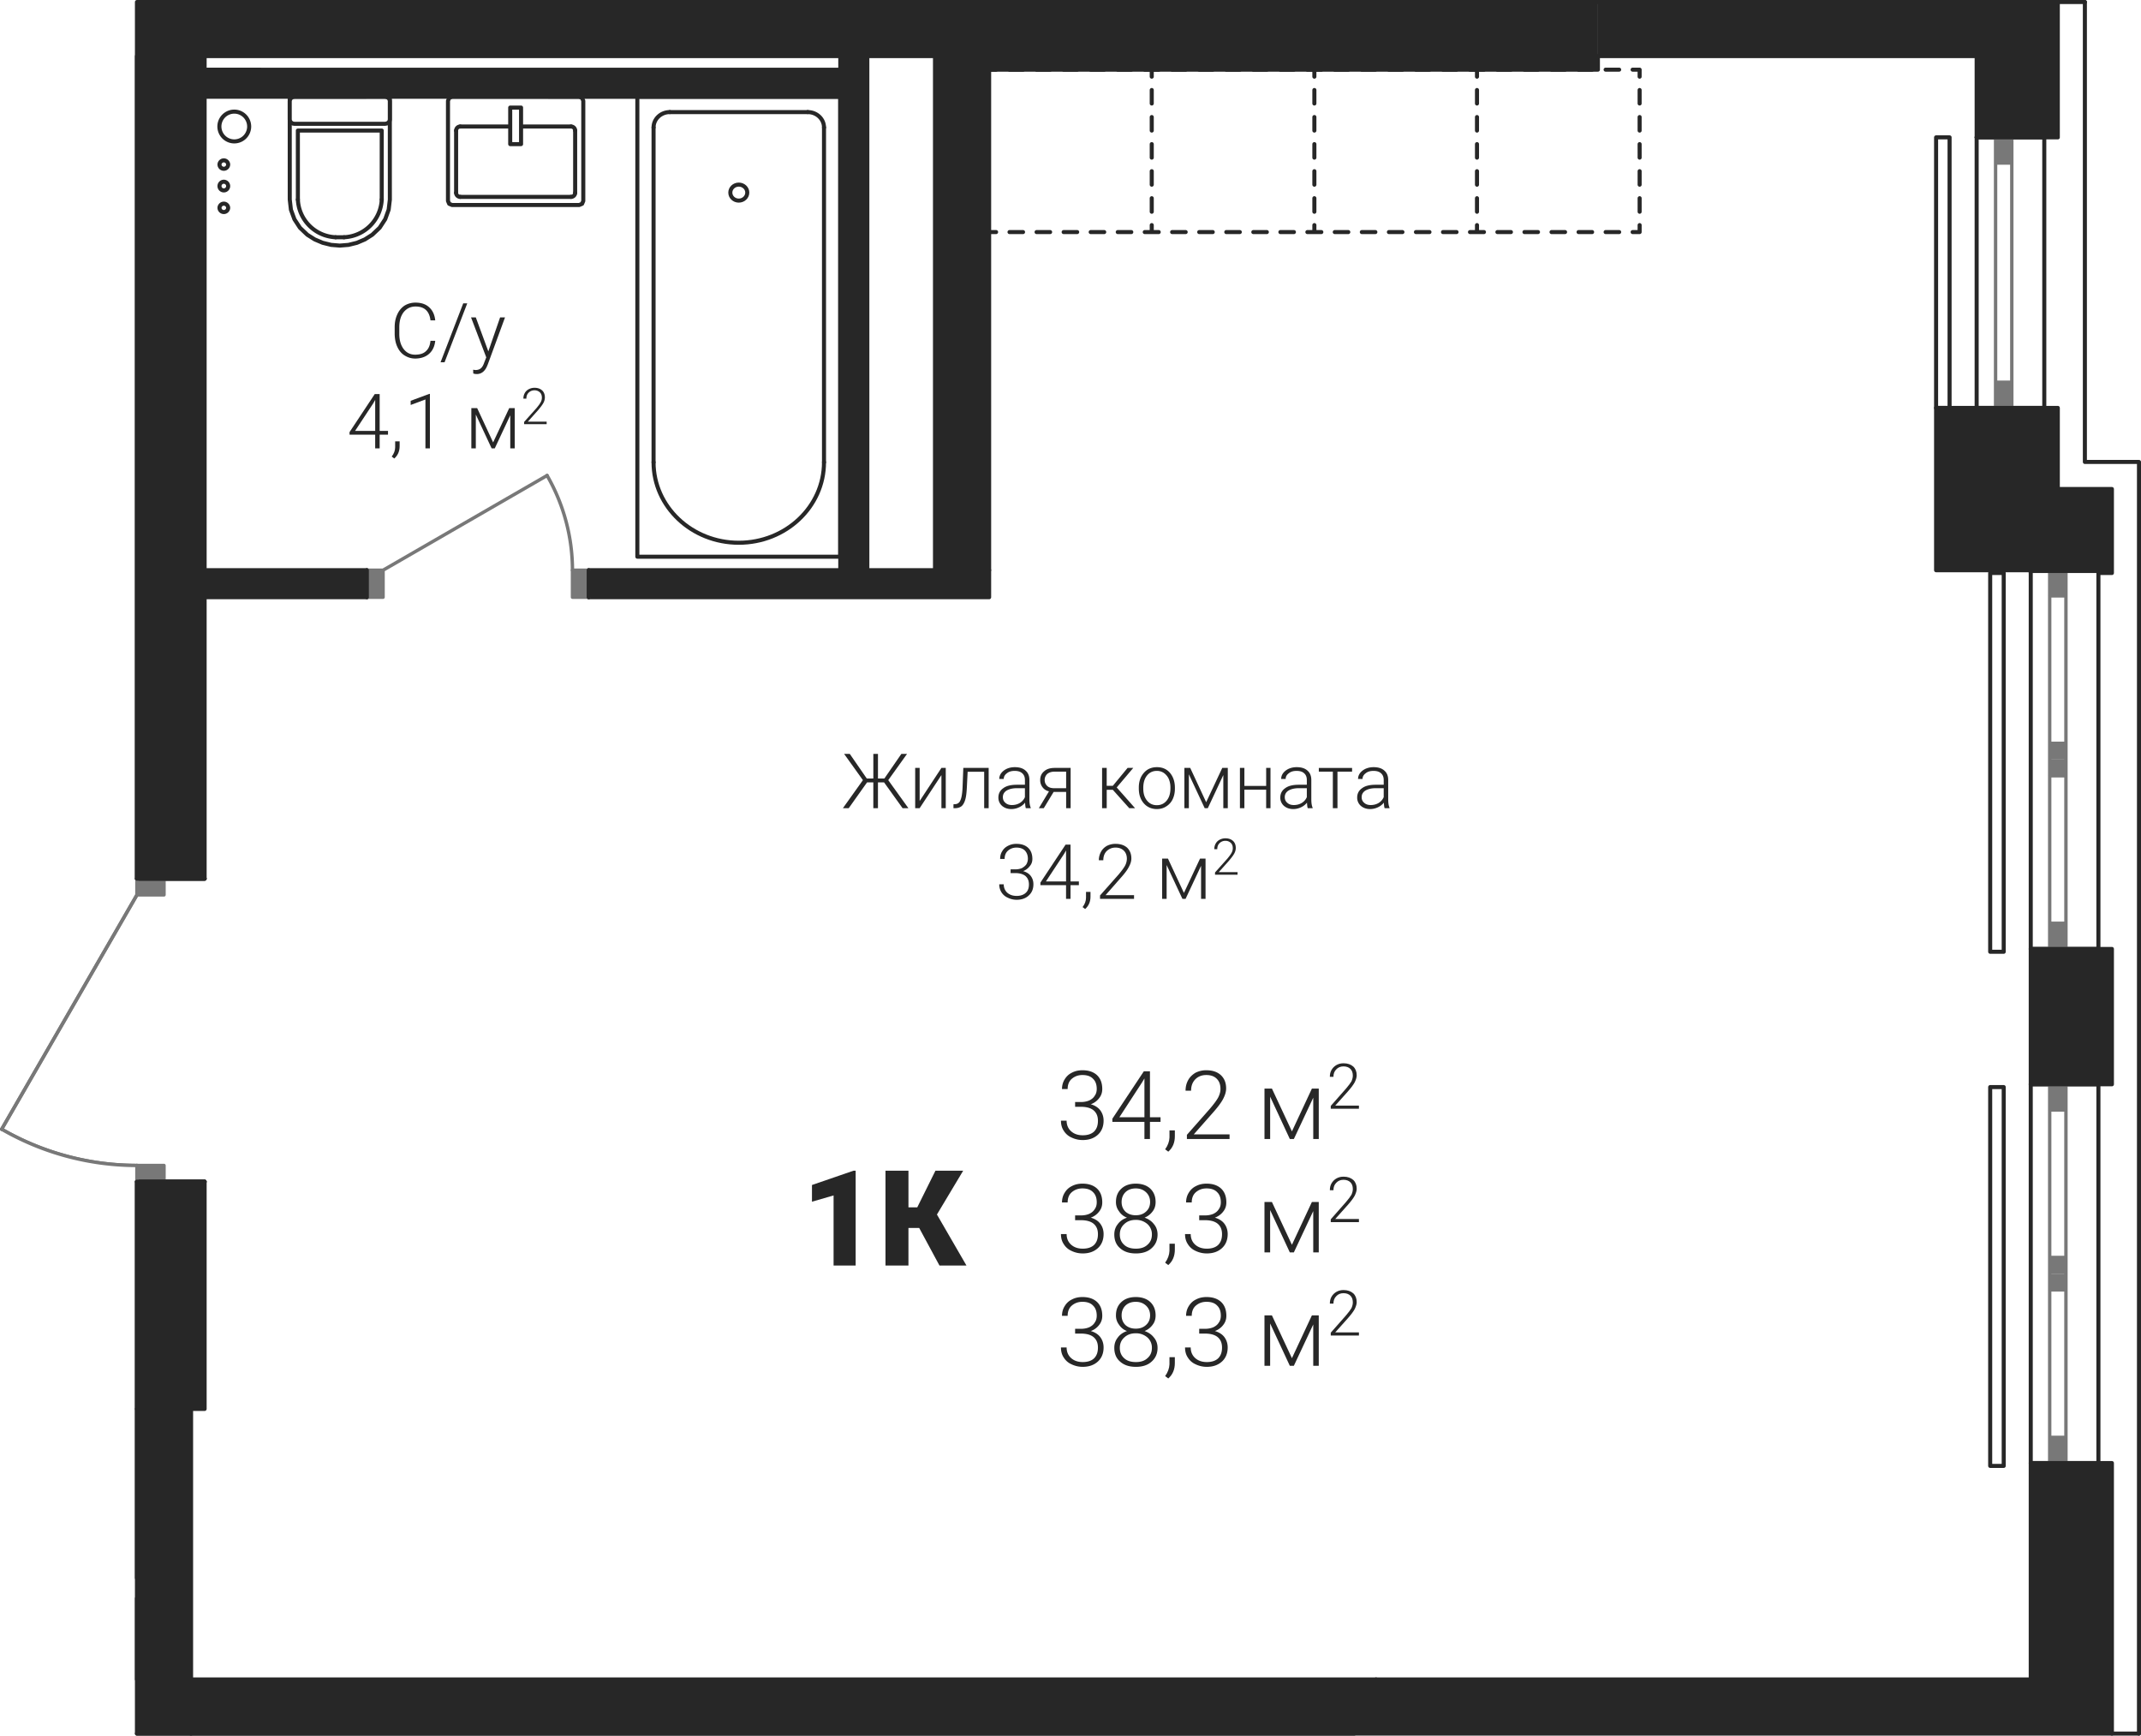 <?xml version='1.0' encoding='utf-8'?>
<ns0:svg xmlns:ns0="http://www.w3.org/2000/svg" xmlns:ns1="http://www.w3.org/1999/xlink" viewBox="0 0 224.327 181.843"><ns0:defs><ns0:clipPath id="a"><ns0:path d="M1843 728h19v10h-19zm0 0" /></ns0:clipPath><ns0:clipPath id="b"><ns0:path d="m1775.55 798.965 14.173-24.55v-93.548h212.738v181.418h-212.738v-59.523l-4.922-.43-4.77-1.281z" clip-rule="evenodd" /></ns0:clipPath><ns0:clipPath id="c"><ns0:path d="M1843 692h3v3h-3zm0 0" /></ns0:clipPath><ns0:clipPath id="d"><ns0:path d="m1775.55 798.965 14.173-24.55v-93.548h212.738v181.418h-212.738v-59.523l-4.922-.43-4.77-1.281z" clip-rule="evenodd" /></ns0:clipPath><ns0:clipPath id="e"><ns0:path d="M1859 692h3v3h-3zm0 0" /></ns0:clipPath><ns0:clipPath id="f"><ns0:path d="m1775.55 798.965 14.173-24.55v-93.548h212.738v181.418h-212.738v-59.523l-4.922-.43-4.77-1.281z" clip-rule="evenodd" /></ns0:clipPath><ns0:clipPath id="g"><ns0:path d="M1851 699h3v3h-3zm0 0" /></ns0:clipPath><ns0:clipPath id="h"><ns0:path d="m1775.55 798.965 14.173-24.55v-93.548h212.738v181.418h-212.738v-59.523l-4.922-.43-4.77-1.281z" clip-rule="evenodd" /></ns0:clipPath><ns0:clipPath id="i"><ns0:path d="M1835 693h1v2h-1zm0 0" /></ns0:clipPath><ns0:clipPath id="j"><ns0:path d="m1775.55 798.965 14.173-24.55v-93.548h212.738v181.418h-212.738v-59.523l-4.922-.43-4.77-1.281z" clip-rule="evenodd" /></ns0:clipPath><ns0:clipPath id="k"><ns0:path d="M1835 700h1v2h-1zm0 0" /></ns0:clipPath><ns0:clipPath id="l"><ns0:path d="m1775.55 798.965 14.173-24.55v-93.548h212.738v181.418h-212.738v-59.523l-4.922-.43-4.77-1.281z" clip-rule="evenodd" /></ns0:clipPath><ns0:clipPath id="m"><ns0:path d="M1822 700h2v2h-2zm0 0" /></ns0:clipPath><ns0:clipPath id="n"><ns0:path d="m1775.55 798.965 14.173-24.55v-93.548h212.738v181.418h-212.738v-59.523l-4.922-.43-4.77-1.281z" clip-rule="evenodd" /></ns0:clipPath><ns0:clipPath id="o"><ns0:path d="M1822 693h2v2h-2zm0 0" /></ns0:clipPath><ns0:clipPath id="p"><ns0:path d="m1775.55 798.965 14.173-24.55v-93.548h212.738v181.418h-212.738v-59.523l-4.922-.43-4.77-1.281z" clip-rule="evenodd" /></ns0:clipPath><ns0:clipPath id="q"><ns0:path d="M1806 701h5v5h-5zm0 0" /></ns0:clipPath><ns0:clipPath id="r"><ns0:path d="m1775.55 798.965 14.173-24.55v-93.548h212.738v181.418h-212.738v-59.523l-4.922-.43-4.77-1.281z" clip-rule="evenodd" /></ns0:clipPath><ns0:clipPath id="s"><ns0:path d="M1811 701h5v5h-5zm0 0" /></ns0:clipPath><ns0:clipPath id="t"><ns0:path d="m1775.55 798.965 14.173-24.55v-93.548h212.738v181.418h-212.738v-59.523l-4.922-.43-4.77-1.281z" clip-rule="evenodd" /></ns0:clipPath><ns0:clipPath id="u"><ns0:path d="M1832 730h4v11h-4zm0 0" /></ns0:clipPath><ns0:clipPath id="v"><ns0:path d="m1775.55 798.965 14.173-24.55v-93.548h212.738v181.418h-212.738v-59.523l-4.922-.43-4.77-1.281z" clip-rule="evenodd" /></ns0:clipPath><ns0:clipPath id="w"><ns0:path d="M1798 692h4v4h-4zm0 0" /></ns0:clipPath><ns0:clipPath id="x"><ns0:path d="m1775.55 798.965 14.173-24.55v-93.548h212.738v181.418h-212.738v-59.523l-4.922-.43-4.77-1.281z" clip-rule="evenodd" /></ns0:clipPath><ns0:clipPath id="y"><ns0:path d="M1798 697h2v2h-2zm0 0" /></ns0:clipPath><ns0:clipPath id="z"><ns0:path d="m1775.55 798.965 14.173-24.55v-93.548h212.738v181.418h-212.738v-59.523l-4.922-.43-4.77-1.281z" clip-rule="evenodd" /></ns0:clipPath><ns0:clipPath id="A"><ns0:path d="M1798 699h2v2h-2zm0 0" /></ns0:clipPath><ns0:clipPath id="B"><ns0:path d="m1775.55 798.965 14.173-24.55v-93.548h212.738v181.418h-212.738v-59.523l-4.922-.43-4.77-1.281z" clip-rule="evenodd" /></ns0:clipPath><ns0:clipPath id="C"><ns0:path d="M1798 701h2v3h-2zm0 0" /></ns0:clipPath><ns0:clipPath id="D"><ns0:path d="m1775.55 798.965 14.173-24.55v-93.548h212.738v181.418h-212.738v-59.523l-4.922-.43-4.77-1.281z" clip-rule="evenodd" /></ns0:clipPath><ns0:clipPath id="E"><ns0:path d="M1886 792h11v9h-11zm0 0" /></ns0:clipPath><ns0:clipPath id="F"><ns0:path d="m1775.55 798.965 14.173-24.55v-93.548h212.738v181.418h-212.738v-59.523l-4.922-.43-4.77-1.281z" clip-rule="evenodd" /></ns0:clipPath><ns0:clipPath id="I"><ns0:path d="M1897 799h2v3h-2zm0 0" /></ns0:clipPath><ns0:clipPath id="J"><ns0:path d="m1775.55 798.965 14.173-24.55v-93.548h212.738v181.418h-212.738v-59.523l-4.922-.43-4.77-1.281z" clip-rule="evenodd" /></ns0:clipPath><ns0:clipPath id="L"><ns0:path d="M1899 792h6v8h-6zm0 0" /></ns0:clipPath><ns0:clipPath id="M"><ns0:path d="m1775.55 798.965 14.173-24.55v-93.548h212.738v181.418h-212.738v-59.523l-4.922-.43-4.77-1.281z" clip-rule="evenodd" /></ns0:clipPath><ns0:clipPath id="O"><ns0:path d="M1904 799h1v1h-1zm0 0" /></ns0:clipPath><ns0:clipPath id="P"><ns0:path d="m1775.55 798.965 14.173-24.55v-93.548h212.738v181.418h-212.738v-59.523l-4.922-.43-4.77-1.281z" clip-rule="evenodd" /></ns0:clipPath><ns0:clipPath id="R"><ns0:path d="M1907 794h7v6h-7zm0 0" /></ns0:clipPath><ns0:clipPath id="S"><ns0:path d="m1775.55 798.965 14.173-24.55v-93.548h212.738v181.418h-212.738v-59.523l-4.922-.43-4.77-1.281z" clip-rule="evenodd" /></ns0:clipPath><ns0:clipPath id="U"><ns0:path d="M1914 792h4v5h-4zm0 0" /></ns0:clipPath><ns0:clipPath id="V"><ns0:path d="m1775.55 798.965 14.173-24.55v-93.548h212.738v181.418h-212.738v-59.523l-4.922-.43-4.77-1.281z" clip-rule="evenodd" /></ns0:clipPath><ns0:clipPath id="X"><ns0:path d="M1886 804h19v10h-19zm0 0" /></ns0:clipPath><ns0:clipPath id="Y"><ns0:path d="m1775.55 798.965 14.173-24.55v-93.548h212.738v181.418h-212.738v-59.523l-4.922-.43-4.77-1.281z" clip-rule="evenodd" /></ns0:clipPath><ns0:clipPath id="aa"><ns0:path d="M1907 806h7v6h-7zm0 0" /></ns0:clipPath><ns0:clipPath id="ab"><ns0:path d="m1775.55 798.965 14.173-24.55v-93.548h212.738v181.418h-212.738v-59.523l-4.922-.43-4.77-1.281z" clip-rule="evenodd" /></ns0:clipPath><ns0:clipPath id="ac"><ns0:path d="M1914 803h4v6h-4zm0 0" /></ns0:clipPath><ns0:clipPath id="ad"><ns0:path d="m1775.55 798.965 14.173-24.55v-93.548h212.738v181.418h-212.738v-59.523l-4.922-.43-4.77-1.281z" clip-rule="evenodd" /></ns0:clipPath><ns0:clipPath id="ae"><ns0:path d="M1886 816h19v10h-19zm0 0" /></ns0:clipPath><ns0:clipPath id="af"><ns0:path d="m1775.55 798.965 14.173-24.55v-93.548h212.738v181.418h-212.738v-59.523l-4.922-.43-4.77-1.281z" clip-rule="evenodd" /></ns0:clipPath><ns0:clipPath id="ag"><ns0:path d="M1907 818h7v6h-7zm0 0" /></ns0:clipPath><ns0:clipPath id="ah"><ns0:path d="m1775.55 798.965 14.173-24.55v-93.548h212.738v181.418h-212.738v-59.523l-4.922-.43-4.77-1.281z" clip-rule="evenodd" /></ns0:clipPath><ns0:clipPath id="ai"><ns0:path d="M1914 815h4v6h-4zm0 0" /></ns0:clipPath><ns0:clipPath id="aj"><ns0:path d="m1775.55 798.965 14.173-24.55v-93.548h212.738v181.418h-212.738v-59.523l-4.922-.43-4.77-1.281z" clip-rule="evenodd" /></ns0:clipPath><ns0:clipPath id="ak"><ns0:path d="M1860 803h6v11h-6zm0 0" /></ns0:clipPath><ns0:clipPath id="al"><ns0:path d="m1775.55 798.965 14.173-24.55v-93.548h212.738v181.418h-212.738v-59.523l-4.922-.43-4.77-1.281z" clip-rule="evenodd" /></ns0:clipPath><ns0:clipPath id="an"><ns0:path d="M1868 803h9v11h-9zm0 0" /></ns0:clipPath><ns0:clipPath id="ao"><ns0:path d="m1775.55 798.965 14.173-24.55v-93.548h212.738v181.418h-212.738v-59.523l-4.922-.43-4.77-1.281z" clip-rule="evenodd" /></ns0:clipPath><ns0:clipPath id="aq"><ns0:path d="M1863 759h26v7h-26zm0 0" /></ns0:clipPath><ns0:clipPath id="ar"><ns0:path d="m1775.55 798.965 14.173-24.55v-93.548h212.738v181.418h-212.738v-59.523l-4.922-.43-4.77-1.281z" clip-rule="evenodd" /></ns0:clipPath><ns0:clipPath id="ay"><ns0:path d="M1890 761h31v5h-31zm0 0" /></ns0:clipPath><ns0:clipPath id="az"><ns0:path d="m1775.55 798.965 14.173-24.55v-93.548h212.738v181.418h-212.738v-59.523l-4.922-.43-4.77-1.281z" clip-rule="evenodd" /></ns0:clipPath><ns0:clipPath id="aF"><ns0:path d="M1880 769h15v7h-15zm0 0" /></ns0:clipPath><ns0:clipPath id="aG"><ns0:path d="m1775.55 798.965 14.173-24.55v-93.548h212.738v181.418h-212.738v-59.523l-4.922-.43-4.77-1.281z" clip-rule="evenodd" /></ns0:clipPath><ns0:clipPath id="aL"><ns0:path d="M1894 774h1v1h-1zm0 0" /></ns0:clipPath><ns0:clipPath id="aM"><ns0:path d="m1775.55 798.965 14.173-24.55v-93.548h212.738v181.418h-212.738v-59.523l-4.922-.43-4.77-1.281z" clip-rule="evenodd" /></ns0:clipPath><ns0:clipPath id="aN"><ns0:path d="M1897 770h5v5h-5zm0 0" /></ns0:clipPath><ns0:clipPath id="aO"><ns0:path d="m1775.55 798.965 14.173-24.55v-93.548h212.738v181.418h-212.738v-59.523l-4.922-.43-4.77-1.281z" clip-rule="evenodd" /></ns0:clipPath><ns0:clipPath id="aP"><ns0:path d="M1902 768h4v5h-4zm0 0" /></ns0:clipPath><ns0:clipPath id="aQ"><ns0:path d="m1775.55 798.965 14.173-24.55v-93.548h212.738v181.418h-212.738v-59.523l-4.922-.43-4.77-1.281z" clip-rule="evenodd" /></ns0:clipPath><ns0:clipPath id="aS"><ns0:path d="M1816 712h13v8h-13zm0 0" /></ns0:clipPath><ns0:clipPath id="aT"><ns0:path d="m1775.55 798.965 14.173-24.55v-93.548h212.738v181.418h-212.738v-59.523l-4.922-.43-4.77-1.281z" clip-rule="evenodd" /></ns0:clipPath><ns0:clipPath id="aX"><ns0:path d="M1812 721h9v8h-9zm0 0" /></ns0:clipPath><ns0:clipPath id="aY"><ns0:path d="m1775.55 798.965 14.173-24.55v-93.548h212.738v181.418h-212.738v-59.523l-4.922-.43-4.77-1.281z" clip-rule="evenodd" /></ns0:clipPath><ns0:clipPath id="ba"><ns0:path d="M1822 727h1v1h-1zm0 0" /></ns0:clipPath><ns0:clipPath id="bb"><ns0:path d="m1775.55 798.965 14.173-24.55v-93.548h212.738v181.418h-212.738v-59.523l-4.922-.43-4.77-1.281z" clip-rule="evenodd" /></ns0:clipPath><ns0:clipPath id="bc"><ns0:path d="M1824 723h6v5h-6zm0 0" /></ns0:clipPath><ns0:clipPath id="bd"><ns0:path d="m1775.55 798.965 14.173-24.55v-93.548h212.738v181.418h-212.738v-59.523l-4.922-.43-4.77-1.281z" clip-rule="evenodd" /></ns0:clipPath><ns0:clipPath id="be"><ns0:path d="M1830 721h3v5h-3zm0 0" /></ns0:clipPath><ns0:clipPath id="bf"><ns0:path d="m1775.55 798.965 14.173-24.55v-93.548h212.738v181.418h-212.738v-59.523l-4.922-.43-4.77-1.281z" clip-rule="evenodd" /></ns0:clipPath><ns0:clipPath id="bg"><ns0:path d="M1775 798h15v5h-15zm0 0" /></ns0:clipPath><ns0:clipPath id="bh"><ns0:path d="m1775.55 798.965 14.173-24.55v-93.548h212.738v181.418h-212.738v-59.523l-4.922-.43-4.77-1.281z" clip-rule="evenodd" /></ns0:clipPath><ns0:path id="G" d="M1.953-3.875h.61c.343 0 .64-.062.89-.172.25-.125.438-.281.563-.5.14-.187.203-.437.203-.703 0-.453-.125-.812-.39-1.062-.25-.266-.626-.391-1.11-.391-.453 0-.813.14-1.125.406-.282.25-.422.61-.422 1.063H.578c0-.375.094-.72.281-1.016.188-.312.438-.547.766-.703.328-.172.688-.25 1.094-.25.656 0 1.156.172 1.531.516.375.359.547.843.547 1.453 0 .343-.094.656-.313.937a1.9 1.9 0 0 1-.89.656c.437.125.781.344 1 .641s.343.656.343 1.078c0 .61-.203 1.11-.593 1.469q-.61.562-1.594.562c-.422 0-.812-.093-1.172-.265A1.8 1.8 0 0 1 .766-.86C.563-1.156.469-1.516.469-1.922h.594c0 .453.156.828.468 1.11q.47.42 1.219.421c.5 0 .906-.125 1.188-.39.265-.266.406-.625.406-1.125 0-.469-.14-.828-.453-1.094-.297-.25-.75-.375-1.344-.375h-.594zm0 0" /><ns0:path id="H" d="M4.25-2.281h1.11v.484H4.25V0h-.578v-1.797H.312v-.328L3.61-7.094h.641Zm-3.203 0h2.625v-4.063l-.266.438zm0 0" /><ns0:path id="K" d="m.625 1.328-.328-.25C.578.688.734.266.75-.156v-.75h.563v.61c0 .671-.22 1.218-.688 1.624m0 0" /><ns0:path id="N" d="M5.125 0H.656v-.437l2.438-2.766c.406-.485.687-.86.844-1.156.156-.313.234-.594.234-.891 0-.453-.125-.797-.39-1.062-.266-.266-.626-.391-1.094-.391-.485 0-.86.156-1.157.453-.297.313-.437.703-.437 1.188H.516c0-.391.078-.75.265-1.094.172-.328.438-.578.766-.782a2.46 2.46 0 0 1 1.14-.265c.657 0 1.157.172 1.532.516.36.343.547.796.547 1.39 0 .344-.11.703-.313 1.094-.203.39-.578.89-1.094 1.469L1.375-.484h3.75zm0 0" /><ns0:path id="T" d="M3.688-.797 5.78-5.28h.72V0h-.578v-4.328L3.89 0h-.422L1.406-4.437V0H.813v-5.281h.78zm0 0" /><ns0:path id="Z" d="M4.844-5.281c0 .375-.094.703-.313.984q-.328.446-.843.656c.406.141.734.36.984.688q.375.445.375 1.078c0 .61-.219 1.078-.625 1.438-.406.375-.969.546-1.64.546-.688 0-1.235-.171-1.657-.546-.406-.344-.61-.829-.61-1.438 0-.406.11-.766.36-1.078.234-.328.563-.547.969-.688a1.66 1.66 0 0 1-.828-.656 1.56 1.56 0 0 1-.328-.984c0-.594.187-1.047.578-1.407q.563-.515 1.5-.515c.625 0 1.14.172 1.515.516q.563.539.563 1.406m-.39 3.406a1.42 1.42 0 0 0-.47-1.094 1.8 1.8 0 0 0-1.218-.437c-.485 0-.891.14-1.203.437-.313.281-.47.64-.47 1.094 0 .453.157.813.454 1.078.297.281.719.406 1.234.406.5 0 .906-.125 1.203-.406q.47-.398.47-1.078m-.188-3.406c0-.407-.141-.75-.422-1.016s-.64-.406-1.078-.406-.797.125-1.078.39c-.266.266-.407.61-.407 1.032s.14.75.407 1.015q.42.375 1.078.375c.437 0 .797-.125 1.078-.39.281-.25.422-.594.422-1m0 0" /><ns0:path id="W" d="M3.39 0H.439v-.297l1.609-1.828q.398-.468.562-.75c.094-.219.141-.406.141-.594 0-.297-.078-.531-.25-.703s-.422-.266-.719-.266c-.328 0-.578.11-.765.313-.203.203-.297.453-.297.781H.344c0-.265.047-.5.172-.719q.188-.327.515-.515.329-.188.75-.188c.422 0 .766.125 1.016.344.234.219.36.531.36.922 0 .219-.079.453-.204.719-.14.265-.39.594-.734.984L.906-.328h2.485zm0 0" /><ns0:path id="am" d="M5.719 0H3.406v-7.344l-2.265.657v-1.75l4.359-1.5h.219zm0 0" /><ns0:path id="ap" d="M4.266-3.937H3.14V0H.734v-9.937h2.407v3.843h.922l1.906-3.843h2.906l-2.75 4.593L9.219 0H6.39Zm0 0" /><ns0:path id="as" d="M4.406-2.703h-.64V0H3.28v-2.703h-.656L.703 0h-.61l2.095-2.937-1.97-2.75h.595l1.78 2.578h.688v-2.578h.485v2.578h.672l1.78-2.578h.595l-1.97 2.75L6.954 0h-.61Zm0 0" /><ns0:path id="at" d="M3.39-4.219h.454V0H3.39v-3.469L1.109 0H.641v-4.219h.468V-.75Zm0 0" /><ns0:path id="au" d="M3.86-4.219V0h-.47v-3.812H1.657l-.078 1.578c-.031.593-.078 1.03-.172 1.343s-.218.532-.375.672C.86-.079.625 0 .344 0H.172v-.406l.14-.016a.585.585 0 0 0 .579-.39q.188-.375.234-1.36l.078-2.047Zm0 0" /><ns0:path id="av" d="M3.266 0c-.047-.125-.063-.328-.079-.578a1.7 1.7 0 0 1-.624.484 1.9 1.9 0 0 1-.813.188c-.406 0-.734-.125-.984-.344a1.13 1.13 0 0 1-.375-.86q0-.632.515-.984c.328-.25.813-.36 1.422-.36h.844v-.483c0-.297-.078-.532-.266-.704-.187-.187-.469-.265-.812-.265-.328 0-.61.078-.813.25-.218.156-.328.36-.328.594H.484c0-.344.157-.626.47-.876.312-.234.702-.359 1.155-.359.47 0 .844.11 1.11.344.281.234.422.562.422 1v2c0 .406.046.703.14.906V0ZM1.813-.328c.312 0 .593-.078.828-.219.25-.156.422-.36.53-.61v-.937h-.827c-.469 0-.828.094-1.094.25-.266.172-.39.407-.39.688 0 .234.078.437.265.593.172.157.39.235.688.235m0 0" /><ns0:path id="aw" d="M3.688-4.219V0h-.47v-1.703H1.907L.875 0H.359l1.063-1.766a1.1 1.1 0 0 1-.672-.421 1.2 1.2 0 0 1-.25-.766c0-.39.14-.688.422-.922.265-.234.64-.344 1.11-.344ZM.967-2.953c0 .25.095.453.25.61.157.155.376.234.657.25h1.344v-1.735H2.03c-.328 0-.594.078-.781.234a.85.85 0 0 0-.281.64m0 0" /><ns0:path id="aA" d="M1.75-1.922h-.64V0H.624v-4.219h.484v1.875h.641l1.547-1.875h.594L2.156-2.172 4.078 0h-.61Zm0 0" /><ns0:path id="aB" d="M.344-2.172c0-.406.078-.765.234-1.094.172-.328.39-.578.672-.765.281-.172.61-.266.984-.266.563 0 1.016.188 1.36.578.344.406.531.922.531 1.578v.094c0 .422-.078.781-.234 1.11a1.76 1.76 0 0 1-.672.75q-.422.28-.985.28C1.688.094 1.22-.108.875-.5.515-.906.344-1.422.344-2.078Zm.469.125c0 .516.125.922.39 1.25.266.328.61.485 1.031.485.422 0 .766-.157 1.032-.485.265-.328.39-.75.39-1.281v-.094a2.3 2.3 0 0 0-.172-.89 1.57 1.57 0 0 0-.515-.626 1.27 1.27 0 0 0-.735-.218c-.421 0-.765.156-1.03.484-.266.328-.391.766-.391 1.297Zm0 0" /><ns0:path id="aC" d="m2.938-.625 1.687-3.594h.578V0h-.469v-3.469L3.11 0h-.328L1.125-3.547V0H.656v-4.219h.61zm0 0" /><ns0:path id="aD" d="M3.844 0H3.39v-1.937H1.109V0H.641v-4.219h.468v1.89h2.282v-1.89h.453Zm0 0" /><ns0:path id="aE" d="M3.64-3.828H2.11V0h-.485v-3.828H.156v-.39h3.485zm0 0" /><ns0:path id="aH" d="M1.563-3.094h.5c.25 0 .5-.047.703-.14.187-.11.343-.235.453-.391.094-.172.156-.36.156-.578 0-.36-.11-.64-.312-.86-.204-.203-.5-.312-.891-.312-.36 0-.656.125-.89.328-.235.219-.344.5-.344.86h-.47c0-.297.063-.579.22-.813.14-.25.359-.437.609-.562a1.85 1.85 0 0 1 .875-.204c.531 0 .937.141 1.234.422s.438.672.438 1.157c0 .28-.078.53-.266.75a1.6 1.6 0 0 1-.703.53c.344.095.625.266.797.5.187.25.281.532.281.876 0 .484-.156.875-.484 1.172-.313.297-.735.453-1.266.453-.344 0-.656-.078-.937-.219a1.45 1.45 0 0 1-.657-.562 1.5 1.5 0 0 1-.234-.844h.469q0 .54.375.89c.265.22.578.329.984.329.39 0 .719-.11.938-.313.234-.203.343-.5.343-.89 0-.391-.125-.673-.375-.891-.234-.188-.593-.297-1.062-.297h-.485Zm0 0" /><ns0:path id="aI" d="M3.406-1.828h.875v.39h-.875V0h-.469v-1.437H.25v-.266l2.64-3.984h.516Zm-2.578 0h2.11v-3.25l-.204.36Zm0 0" /><ns0:path id="aJ" d="M.5 1.063.234.859C.47.547.594.22.594-.125v-.61h.469v.5c0 .532-.188.97-.563 1.297m0 0" /><ns0:path id="aK" d="M4.094 0H.53v-.36l1.953-2.202c.313-.376.547-.688.672-.922a1.6 1.6 0 0 0 .188-.72c0-.359-.11-.64-.313-.843-.219-.219-.515-.328-.875-.328-.39 0-.687.14-.937.375-.235.25-.344.563-.344.953H.406c0-.328.078-.61.219-.875.14-.266.344-.469.61-.625a1.96 1.96 0 0 1 .921-.219c.516 0 .922.141 1.219.407.281.28.438.64.438 1.125 0 .265-.079.547-.25.859-.157.328-.454.719-.876 1.188L1.11-.391h2.985Zm0 0" /><ns0:path id="aU" d="M4.75-1.766c-.062.594-.281 1.047-.656 1.375-.36.313-.844.485-1.453.485-.422 0-.782-.125-1.11-.328S.953-.75.781-1.125C.594-1.515.516-1.953.5-2.453v-.735q0-.772.281-1.359a2.14 2.14 0 0 1 .75-.906 2.2 2.2 0 0 1 1.157-.313c.609 0 1.093.172 1.437.5.36.329.563.782.625 1.36h-.5c-.11-.969-.64-1.453-1.562-1.453-.516 0-.922.203-1.235.578-.312.39-.469.922-.469 1.61v.687c0 .656.157 1.187.454 1.578.296.39.703.594 1.203.594.515 0 .89-.125 1.14-.375q.399-.352.469-1.079Zm0 0" /><ns0:path id="aV" d="M.531.484H.11l2.375-6.171h.422Zm0 0" /><ns0:path id="aW" d="M1.938-.656 3.172-4.22h.515L1.876.72l-.094.219c-.234.515-.593.78-1.062.78a1 1 0 0 1-.36-.062l-.015-.39.25.03c.219 0 .422-.062.547-.171.14-.11.265-.312.359-.594L1.72-.03.125-4.22h.5zm0 0" /><ns0:path id="aZ" d="M2.703 0h-.469v-5.125l-1.546.578v-.437l1.937-.72h.078zm0 0" /><ns0:path id="aR" d="M2.703 0H.343v-.234l1.298-1.453c.203-.25.359-.454.437-.61a.96.96 0 0 0 .125-.469c0-.25-.062-.421-.203-.562a.8.8 0 0 0-.578-.219.84.84 0 0 0-.61.25c-.156.156-.234.36-.234.625H.266c0-.219.046-.406.14-.578s.235-.312.407-.406a1.3 1.3 0 0 1 .609-.156c.344 0 .61.093.812.28.188.173.282.423.282.735 0 .172-.047.375-.157.578-.109.203-.312.469-.578.781L.734-.266h1.97zm0 0" /></ns0:defs><ns0:path fill="#fff" fill-rule="evenodd" d="M.177 118.31 14.35 93.76V.212h204.098V48.4h5.668v133.23H14.349v-59.523l-4.922-.43-4.77-1.28z" /><ns0:path fill="none" stroke="#272727" stroke-linecap="round" stroke-linejoin="round" stroke-miterlimit="10" stroke-width=".425" d="M84.634 11.744H70.181m-1.703 1.609v35.082m17.859-35.082v35.082m-19.558 9.891V10.138m21.258 48.188V10.138m0 48.188H66.779m21.258-48.188H66.779" /><ns0:g clip-path="url(#a)" transform="translate(-1775.374 -680.655)"><ns0:g clip-path="url(#b)"><ns0:path fill="none" stroke="#272727" stroke-linecap="round" stroke-linejoin="round" stroke-miterlimit="10" stroke-width=".425" d="M1861.71 729.09c0 4.656-3.995 8.43-8.929 8.43-4.93 0-8.93-3.774-8.93-8.43" /></ns0:g></ns0:g><ns0:g clip-path="url(#c)" transform="translate(-1775.374 -680.655)"><ns0:g clip-path="url(#d)"><ns0:path fill="none" stroke="#272727" stroke-linecap="round" stroke-linejoin="round" stroke-miterlimit="10" stroke-width=".425" d="M1843.852 694.008c0-.887.761-1.61 1.703-1.61" /></ns0:g></ns0:g><ns0:g clip-path="url(#e)" transform="translate(-1775.374 -680.655)"><ns0:g clip-path="url(#f)"><ns0:path fill="none" stroke="#272727" stroke-linecap="round" stroke-linejoin="round" stroke-miterlimit="10" stroke-width=".425" d="M1860.008 692.398c.941 0 1.703.723 1.703 1.61" /></ns0:g></ns0:g><ns0:g clip-path="url(#g)" transform="translate(-1775.374 -680.655)"><ns0:g clip-path="url(#h)"><ns0:path fill="none" stroke="#272727" stroke-linecap="round" stroke-linejoin="round" stroke-miterlimit="10" stroke-width=".425" d="M1853.672 700.832c0-.46-.399-.836-.89-.836-.493 0-.887.375-.887.836 0 .465.394.84.886.84s.89-.375.89-.84" /></ns0:g></ns0:g><ns0:path fill="#fff" fill-rule="evenodd" d="m47.365 10.138-.301.125-.125.301v10.488l.125.301.3.125H60.69l.3-.125.126-.3v-10.49l-.125-.3-.301-.126z" /><ns0:path fill="none" stroke="#272727" stroke-linecap="round" stroke-linejoin="round" stroke-miterlimit="10" stroke-width=".425" d="M47.365 10.138h13.324m0 0 .3.125m.001 0 .125.301m0 0v10.488m0 0-.125.301m0 0-.301.125m0 0H47.365m0 0-.301-.125m0 0-.125-.3m0-.001V10.564m0 0 .125-.3m0-.001.3-.125m.852 3.118h11.621m.426.425v6.52m-.426.426h-11.62m-.427-.427v-6.519" /><ns0:g clip-path="url(#i)" transform="translate(-1775.374 -680.655)"><ns0:g clip-path="url(#j)"><ns0:path fill="none" stroke="#272727" stroke-linecap="round" stroke-linejoin="round" stroke-miterlimit="10" stroke-width=".425" d="M1835.21 693.91c.235 0 .427.191.427.426" /></ns0:g></ns0:g><ns0:g clip-path="url(#k)" transform="translate(-1775.374 -680.655)"><ns0:g clip-path="url(#l)"><ns0:path fill="none" stroke="#272727" stroke-linecap="round" stroke-linejoin="round" stroke-miterlimit="10" stroke-width=".425" d="M1835.637 700.855a.427.427 0 0 1-.426.426" /></ns0:g></ns0:g><ns0:g clip-path="url(#m)" transform="translate(-1775.374 -680.655)"><ns0:g clip-path="url(#n)"><ns0:path fill="none" stroke="#272727" stroke-linecap="round" stroke-linejoin="round" stroke-miterlimit="10" stroke-width=".425" d="M1823.59 701.281a.427.427 0 0 1-.426-.426" /></ns0:g></ns0:g><ns0:g clip-path="url(#o)" transform="translate(-1775.374 -680.655)"><ns0:g clip-path="url(#p)"><ns0:path fill="none" stroke="#272727" stroke-linecap="round" stroke-linejoin="round" stroke-miterlimit="10" stroke-width=".425" d="M1823.164 694.336c0-.234.191-.426.426-.426" /></ns0:g></ns0:g><ns0:path fill="#fff" fill-rule="evenodd" d="M53.458 15.1h1.137v-3.83h-1.137z" /><ns0:path fill="none" stroke="#272727" stroke-linecap="round" stroke-linejoin="round" stroke-miterlimit="10" stroke-width=".425" d="M53.458 15.1h1.137m0 0v-3.83m0 .001h-1.137m0 0V15.1M66.779.213v.002M88.037.213v.002m0 .002H66.779" /><ns0:path fill="#fff" fill-rule="evenodd" d="m47.365.217-.066-.004h13.457l-.066.004z" /><ns0:path fill="none" stroke="#272727" stroke-linecap="round" stroke-linejoin="round" stroke-miterlimit="10" stroke-width=".425" d="M47.365.217h13.324m0 0L60.7.214M47.353.213l.011.002" /><ns0:path fill="#fff" fill-rule="evenodd" d="m30.36 20.912.122 1.058.367 1.004.582.89.773.735.77.485.84.355.883.219.906.074.91-.074.887-.219.836-.355.77-.489.773-.734.582-.89.363-1.004.125-1.055V10.138l-10.488.004z" /><ns0:path fill="none" stroke="#272727" stroke-linecap="round" stroke-linejoin="round" stroke-miterlimit="10" stroke-width=".425" d="m30.36 20.912-.002-10.77m-.001 0 10.488-.003m0-.001.003 10.774m.001 0-.125 1.054m0 0-.363 1.004m-.001 0-.581.891m0 0-.774.734m0 0-.77.489m.001 0-.836.355m0 .001-.887.218m0 0-.91.074m0 0-.906-.074m0 0-.883-.219m0 .001-.84-.356m0 0-.77-.485m.001.001-.774-.735m0 0-.582-.89m0-.001-.367-1.004m0 0-.121-1.058m.851 0-.002-7.23m-.002-.001h4.395m0 0 4.394-.002m0-.002v7.23m-3.949 3.95h-.886" /><ns0:g clip-path="url(#q)" transform="translate(-1775.374 -680.655)"><ns0:g clip-path="url(#r)"><ns0:path fill="none" stroke="#272727" stroke-linecap="round" stroke-linejoin="round" stroke-miterlimit="10" stroke-width=".425" d="M1810.535 705.512a4.14 4.14 0 0 1-3.95-3.946" /></ns0:g></ns0:g><ns0:g clip-path="url(#s)" transform="translate(-1775.374 -680.655)"><ns0:g clip-path="url(#t)"><ns0:path fill="none" stroke="#272727" stroke-linecap="round" stroke-linejoin="round" stroke-miterlimit="10" stroke-width=".425" d="M1815.371 701.563a4.14 4.14 0 0 1-3.95 3.949" /></ns0:g></ns0:g><ns0:path fill="#fff" fill-rule="evenodd" d="M30.869 12.974h9.464l.196-.035.168-.098.11-.14.038-.172v-1.95l-.039-.167-.11-.145-.167-.093-.196-.036-9.464.004-.196.032-.168.097-.11.145-.038.168v1.949l.039.172.113.14.164.098z" /><ns0:path fill="none" stroke="#272727" stroke-linecap="round" stroke-linejoin="round" stroke-miterlimit="10" stroke-width=".425" d="m30.869 12.974-.196-.03m0-.001-.164-.097m.001-.001-.114-.14m0 0-.04-.172m.001 0v-1.95m0 .001.039-.168m0 0 .11-.145m-.001 0 .168-.097m0 0 .196-.032m0 0 9.464-.003m0-.001.196.036m0 0 .168.093m0 0 .11.145m-.001 0 .04.168m-.001 0v1.949m0 0-.039.172m0-.001-.11.141m.001.001-.168.097m0 .001-.196.034m0 0H30.87" /><ns0:path fill="#fff" fill-rule="evenodd" d="M30.357.22V.212h10.488z" /><ns0:path fill="none" stroke="#272727" stroke-linecap="round" stroke-linejoin="round" stroke-miterlimit="10" stroke-width=".425" d="M30.357.213V.22m0 0L40.845.212m0 .001" /><ns0:path fill="#fff" fill-rule="evenodd" d="m30.869.22-.035-.008h9.515-.016z" /><ns0:path fill="none" stroke="#272727" stroke-linecap="round" stroke-linejoin="round" stroke-miterlimit="10" stroke-width=".425" d="m30.833.213.036.008m0-.001 9.464-.008m0 .001h.017m169.593 59.82V99.72m0 0h-1.418m0 0V60.033m0 0h1.418m0 53.863v39.688m0 0h-1.418m0 0v-39.688m0 0h1.418m-5.673-99.504v28.344m0 0h-1.413m0 0V14.392m0 0h1.414M103.638 7.299h63.785m0 0V5.88M88.044 7.306 21.44 7.304m-.001 2.834 66.605.003m0-4.257v1.422m0 2.836-.002 49.598m-.002 0h2.836m0 0V5.884M38.435 59.74v2.832m23.246-2.832v2.832m36.285-2.832H61.681m-23.246 0H21.439m0 2.832h16.996m23.246 0h41.957m0 0V59.74" /><ns0:g clip-path="url(#u)" transform="translate(-1775.374 -680.655)"><ns0:g clip-path="url(#v)"><ns0:path fill="none" stroke="#787878" stroke-linecap="round" stroke-linejoin="round" stroke-miterlimit="10" stroke-width=".354" d="M1832.695 730.473a19.9 19.9 0 0 1 2.66 9.922" /></ns0:g></ns0:g><ns0:path fill="#787878" fill-rule="evenodd" d="M61.681 62.572V59.74h-1.7v2.832zM38.435 59.74v2.832h1.703V59.74z" /><ns0:path fill="none" stroke="#787878" stroke-linecap="round" stroke-linejoin="round" stroke-miterlimit="10" stroke-width=".354" d="M61.681 62.572h-1.7m.001 0V59.74m0 0h1.7m-.001 0v2.832M38.435 59.74h1.703m0 0v2.832m0 0h-1.703m0 0V59.74m1.703 0 17.184-9.922" /><ns0:path fill="none" stroke="#272727" stroke-linecap="round" stroke-linejoin="round" stroke-miterlimit="10" stroke-width=".425" d="M61.681 59.74v2.832m0-2.832v2.832M38.435 59.74v2.832m0-2.832v2.832M88.044 5.88v.003m56.133 170.076H141.9m79.379-124.723h-2.832m-5.672 8.504v.293m8.504 0h-1.414m1.414 0v-8.797m-2.832 0h-2.836M141.9 175.959H20.02m0 5.671H141.9M207.107 5.88v8.512m7.086 0h1.418m-.001 0V.212" /><ns0:path fill="#fff" fill-rule="evenodd" d="M214.193 14.392v28.344h-7.086V14.392z" /><ns0:path fill="none" stroke="#272727" stroke-linecap="round" stroke-linejoin="round" stroke-miterlimit="10" stroke-width=".425" d="M209.091 14.392h-1.984m5.668 0h-1.985m3.403 0h-1.418m-1.985 0h-1.699m0 28.344h-1.984m5.668 0h-1.985m3.403 0h-1.418m-1.985 0h-1.699m5.102 0V14.392m-7.086 28.344V14.392" /><ns0:path fill="#787878" fill-rule="evenodd" d="M209.091 42.736h1.7v-2.691h-1.7zm1.699-28.344h-1.699v2.692h1.7z" /><ns0:path fill="#fff" fill-rule="evenodd" d="M209.091 40.045h1.7V17.084h-1.7z" /><ns0:path fill="none" stroke="#787878" stroke-linecap="round" stroke-linejoin="round" stroke-miterlimit="10" stroke-width=".354" d="M209.091 42.736v-2.691m0 0h1.7m-.001 0v2.691m0-28.344v2.692m0 0h-1.699m0 0v-2.692m0 25.653V17.084m1.699 0v22.96" /><ns0:path fill="none" stroke="#272727" stroke-linecap="round" stroke-linejoin="round" stroke-miterlimit="10" stroke-width=".425" d="M210.79 42.736h-1.699m1.699 0h-1.699m5.102 0h-1.418m0 0h-1.985m-1.699 0h-1.984m3.683-28.344h-1.699m1.699 0h-1.699m5.102 0h-1.418m0 0h-1.985m-1.699 0h-1.984m8.503 36.844v-8.5m0 0h-1.417m-1.418 56.688v14.18m7.09-.001h1.414m0 0v-14.18m0 .001h-1.414" /><ns0:path fill="#fff" fill-rule="evenodd" d="M219.865 113.603v39.684h-7.09v-39.684z" /><ns0:path fill="none" stroke="#272727" stroke-linecap="round" stroke-linejoin="round" stroke-miterlimit="10" stroke-width=".425" d="M214.76 113.603h-1.985m5.672 0h-1.985m3.403 0h-1.418m-1.985 0h-1.703m.001 39.684h-1.985m5.672 0h-1.985m3.403 0h-1.418m-1.985 0h-1.703m5.106 0v-39.684m-7.09 39.684v-39.684" /><ns0:path fill="#787878" fill-rule="evenodd" d="M214.76 153.287h1.702v-2.692h-1.703zm1.702-19.84h-1.703v1.7h1.703z" /><ns0:path fill="#fff" fill-rule="evenodd" d="M214.76 150.595h1.702v-15.449h-1.703z" /><ns0:path fill="#787878" fill-rule="evenodd" d="M214.76 133.447h1.702v-1.703h-1.703zm1.702-19.844h-1.703v2.692h1.703z" /><ns0:path fill="#fff" fill-rule="evenodd" d="M214.76 131.744h1.702v-15.45h-1.703z" /><ns0:path fill="none" stroke="#787878" stroke-linecap="round" stroke-linejoin="round" stroke-miterlimit="10" stroke-width=".354" d="M214.76 153.287v-2.692m0 0h1.702m0 0v2.692m0-19.84v1.7m0-.001h-1.703m.001 0v-1.699m0 17.148v-15.449m1.702 0v15.45m-1.702-17.149v-1.703m0 0h1.702m0 0v1.703m0-19.844v2.692m0 0h-1.703m.001 0v-2.692m0 18.141v-15.45m1.702.001v15.449" /><ns0:path fill="none" stroke="#272727" stroke-linecap="round" stroke-linejoin="round" stroke-miterlimit="10" stroke-width=".425" d="M216.462 153.287h-1.703m1.703 0h-1.703m5.106 0h-1.418m0 0h-1.985m-1.702 0h-1.985m3.687-39.684h-1.703m1.703 0h-1.703m5.106 0h-1.418m0 0h-1.985m-1.702 0h-1.985m0 39.684v22.672m8.504 5.671v-28.343m0 0h-1.414" /><ns0:path fill="#fff" fill-rule="evenodd" d="M219.865 59.74v39.684h-7.09V59.74z" /><ns0:path fill="none" stroke="#272727" stroke-linecap="round" stroke-linejoin="round" stroke-miterlimit="10" stroke-width=".425" d="M214.76 59.74h-1.985m5.672 0h-1.985m3.403 0h-1.418m-1.985 0h-1.703m.001 39.684h-1.985m5.672 0h-1.985m3.403 0h-1.418m-1.985 0h-1.703m5.106 0V59.74m-7.09 39.684V59.74" /><ns0:path fill="#787878" fill-rule="evenodd" d="M214.76 99.424h1.702v-2.692h-1.703zm1.702-19.844h-1.703v1.703h1.703z" /><ns0:path fill="#fff" fill-rule="evenodd" d="M214.76 96.732h1.702v-15.45h-1.703z" /><ns0:path fill="#787878" fill-rule="evenodd" d="M214.76 79.58h1.702v-1.7h-1.703zm1.702-19.84h-1.703v2.691h1.703z" /><ns0:path fill="#fff" fill-rule="evenodd" d="M214.76 77.88h1.702V62.432h-1.703z" /><ns0:path fill="none" stroke="#787878" stroke-linecap="round" stroke-linejoin="round" stroke-miterlimit="10" stroke-width=".354" d="M214.76 99.424v-2.692m0 0h1.702m0 0v2.692m0-19.844v1.703m0 0h-1.703m.001 0V79.58m0 17.152v-15.45m1.702.001v15.45M214.76 79.58v-1.7m0 0h1.702m0 0v1.7m0-19.84v2.691m0 0h-1.703m.001 0V59.74m0 18.14V62.432m1.702-.001v15.45" /><ns0:path fill="none" stroke="#272727" stroke-linecap="round" stroke-linejoin="round" stroke-miterlimit="10" stroke-width=".425" d="M216.462 99.424h-1.703m1.703 0h-1.703m5.106 0h-1.418m0 0h-1.985m-1.702 0h-1.985m3.687-39.684h-1.703m1.703 0h-1.703m5.106 0h-1.418m0 0h-1.985m-1.702 0h-1.985m11.34 121.89V48.4m0 0h-5.668m0 0V.213" /><ns0:g clip-path="url(#w)" transform="translate(-1775.374 -680.655)"><ns0:g clip-path="url(#x)"><ns0:path fill="none" stroke="#272727" stroke-linecap="round" stroke-linejoin="round" stroke-miterlimit="10" stroke-width=".425" d="M1801.48 693.91a1.558 1.558 0 1 0-3.119-.001 1.558 1.558 0 0 0 3.12.001" /></ns0:g></ns0:g><ns0:g clip-path="url(#y)" transform="translate(-1775.374 -680.655)"><ns0:g clip-path="url(#z)"><ns0:path fill="none" stroke="#272727" stroke-linecap="round" stroke-linejoin="round" stroke-miterlimit="10" stroke-width=".425" d="M1799.281 697.883a.456.456 0 0 0-.91 0 .454.454 0 0 0 .91 0" /></ns0:g></ns0:g><ns0:g clip-path="url(#A)" transform="translate(-1775.374 -680.655)"><ns0:g clip-path="url(#B)"><ns0:path fill="none" stroke="#272727" stroke-linecap="round" stroke-linejoin="round" stroke-miterlimit="10" stroke-width=".425" d="M1799.281 700.148a.46.46 0 0 0-.453-.453.455.455 0 1 0 .453.453" /></ns0:g></ns0:g><ns0:g clip-path="url(#C)" transform="translate(-1775.374 -680.655)"><ns0:g clip-path="url(#D)"><ns0:path fill="none" stroke="#272727" stroke-linecap="round" stroke-linejoin="round" stroke-miterlimit="10" stroke-width=".425" d="M1799.281 702.418a.456.456 0 0 0-.91 0c0 .254.203.453.457.453.246 0 .453-.2.453-.453" /></ns0:g></ns0:g><ns0:g clip-path="url(#E)" transform="translate(-1775.374 -680.655)"><ns0:g fill="#272727" clip-path="url(#F)"><ns0:use ns1:href="#G" x="1886.068" y="799.991" /><ns0:use ns1:href="#H" x="1891.612" y="799.991" /></ns0:g></ns0:g><ns0:g clip-path="url(#I)" transform="translate(-1775.374 -680.655)"><ns0:g clip-path="url(#J)"><ns0:use ns1:href="#K" x="1897.158" y="799.991" fill="#272727" /></ns0:g></ns0:g><ns0:g clip-path="url(#L)" transform="translate(-1775.374 -680.655)"><ns0:g clip-path="url(#M)"><ns0:use ns1:href="#N" x="1899.078" y="799.991" fill="#272727" /></ns0:g></ns0:g><ns0:g clip-path="url(#O)" transform="translate(-1775.374 -680.655)"><ns0:g clip-path="url(#P)"><ns0:use ns1:href="#Q" x="1904.618" y="799.991" fill="#272727" /></ns0:g></ns0:g><ns0:g clip-path="url(#R)" transform="translate(-1775.374 -680.655)"><ns0:g clip-path="url(#S)"><ns0:use ns1:href="#T" x="1907.05" y="799.991" fill="#272727" /></ns0:g></ns0:g><ns0:g clip-path="url(#U)" transform="translate(-1775.374 -680.655)"><ns0:g clip-path="url(#V)"><ns0:use ns1:href="#W" x="1914.368" y="796.821" fill="#272727" /></ns0:g></ns0:g><ns0:g clip-path="url(#X)" transform="translate(-1775.374 -680.655)"><ns0:g fill="#272727" clip-path="url(#Y)"><ns0:use ns1:href="#G" x="1886.068" y="811.871" /><ns0:use ns1:href="#Z" x="1891.612" y="811.871" /><ns0:use ns1:href="#K" x="1897.157" y="811.871" /><ns0:use ns1:href="#G" x="1899.07" y="811.871" /><ns0:use ns1:href="#Q" x="1904.614" y="811.871" /></ns0:g></ns0:g><ns0:g clip-path="url(#aa)" transform="translate(-1775.374 -680.655)"><ns0:g clip-path="url(#ab)"><ns0:use ns1:href="#T" x="1907.049" y="811.871" fill="#272727" /></ns0:g></ns0:g><ns0:g clip-path="url(#ac)" transform="translate(-1775.374 -680.655)"><ns0:g clip-path="url(#ad)"><ns0:use ns1:href="#W" x="1914.368" y="808.702" fill="#272727" /></ns0:g></ns0:g><ns0:g clip-path="url(#ae)" transform="translate(-1775.374 -680.655)"><ns0:g fill="#272727" clip-path="url(#af)"><ns0:use ns1:href="#G" x="1886.068" y="823.752" /><ns0:use ns1:href="#Z" x="1891.612" y="823.752" /><ns0:use ns1:href="#K" x="1897.157" y="823.752" /><ns0:use ns1:href="#G" x="1899.07" y="823.752" /><ns0:use ns1:href="#Q" x="1904.614" y="823.752" /></ns0:g></ns0:g><ns0:g clip-path="url(#ag)" transform="translate(-1775.374 -680.655)"><ns0:g clip-path="url(#ah)"><ns0:use ns1:href="#T" x="1907.049" y="823.752" fill="#272727" /></ns0:g></ns0:g><ns0:g clip-path="url(#ai)" transform="translate(-1775.374 -680.655)"><ns0:g clip-path="url(#aj)"><ns0:use ns1:href="#W" x="1914.368" y="820.582" fill="#272727" /></ns0:g></ns0:g><ns0:g clip-path="url(#ak)" transform="translate(-1775.374 -680.655)"><ns0:g clip-path="url(#al)"><ns0:use ns1:href="#am" x="1859.308" y="813.247" fill="#272727" /></ns0:g></ns0:g><ns0:g clip-path="url(#an)" transform="translate(-1775.374 -680.655)"><ns0:g clip-path="url(#ao)"><ns0:use ns1:href="#ap" x="1867.418" y="813.247" fill="#272727" /></ns0:g></ns0:g><ns0:g clip-path="url(#aq)" transform="translate(-1775.374 -680.655)"><ns0:g fill="#272727" clip-path="url(#ar)"><ns0:use ns1:href="#as" x="1863.598" y="765.329" /><ns0:use ns1:href="#at" x="1870.623" y="765.329" /><ns0:use ns1:href="#au" x="1875.103" y="765.329" /><ns0:use ns1:href="#av" x="1879.591" y="765.329" /><ns0:use ns1:href="#aw" x="1883.863" y="765.329" /><ns0:use ns1:href="#ax" x="1888.191" y="765.329" /></ns0:g></ns0:g><ns0:g clip-path="url(#ay)" transform="translate(-1775.374 -680.655)"><ns0:g fill="#272727" clip-path="url(#az)"><ns0:use ns1:href="#aA" x="1890.223" y="765.329" /><ns0:use ns1:href="#aB" x="1894.351" y="765.329" /><ns0:use ns1:href="#aC" x="1898.815" y="765.329" /><ns0:use ns1:href="#aD" x="1904.648" y="765.329" /><ns0:use ns1:href="#av" x="1909.128" y="765.329" /><ns0:use ns1:href="#aE" x="1913.4" y="765.329" /><ns0:use ns1:href="#av" x="1917.184" y="765.329" /></ns0:g></ns0:g><ns0:g clip-path="url(#aF)" transform="translate(-1775.374 -680.655)"><ns0:g fill="#272727" clip-path="url(#aG)"><ns0:use ns1:href="#aH" x="1879.698" y="774.833" /><ns0:use ns1:href="#aI" x="1884.134" y="774.833" /><ns0:use ns1:href="#aJ" x="1888.57" y="774.833" /><ns0:use ns1:href="#aK" x="1890.101" y="774.833" /></ns0:g></ns0:g><ns0:g clip-path="url(#aL)" transform="translate(-1775.374 -680.655)"><ns0:g clip-path="url(#aM)"><ns0:use ns1:href="#ax" x="1894.538" y="774.833" fill="#272727" /></ns0:g></ns0:g><ns0:g clip-path="url(#aN)" transform="translate(-1775.374 -680.655)"><ns0:g clip-path="url(#aO)"><ns0:use ns1:href="#aC" x="1896.484" y="774.833" fill="#272727" /></ns0:g></ns0:g><ns0:g clip-path="url(#aP)" transform="translate(-1775.374 -680.655)"><ns0:g clip-path="url(#aQ)"><ns0:use ns1:href="#aR" x="1902.338" y="772.298" fill="#272727" /></ns0:g></ns0:g><ns0:g clip-path="url(#aS)" transform="translate(-1775.374 -680.655)"><ns0:g fill="#272727" clip-path="url(#aT)"><ns0:use ns1:href="#aU" x="1816.227" y="718.127" /><ns0:use ns1:href="#aV" x="1821.423" y="718.127" /><ns0:use ns1:href="#aW" x="1824.602" y="718.127" /></ns0:g></ns0:g><ns0:g clip-path="url(#aX)" transform="translate(-1775.374 -680.655)"><ns0:g fill="#272727" clip-path="url(#aY)"><ns0:use ns1:href="#aI" x="1811.747" y="727.632" /><ns0:use ns1:href="#aJ" x="1816.184" y="727.632" /><ns0:use ns1:href="#aZ" x="1817.715" y="727.632" /></ns0:g></ns0:g><ns0:g clip-path="url(#ba)" transform="translate(-1775.374 -680.655)"><ns0:g clip-path="url(#bb)"><ns0:use ns1:href="#ax" x="1822.158" y="727.632" fill="#272727" /></ns0:g></ns0:g><ns0:g clip-path="url(#bc)" transform="translate(-1775.374 -680.655)"><ns0:g clip-path="url(#bd)"><ns0:use ns1:href="#aC" x="1824.104" y="727.632" fill="#272727" /></ns0:g></ns0:g><ns0:g clip-path="url(#be)" transform="translate(-1775.374 -680.655)"><ns0:g clip-path="url(#bf)"><ns0:use ns1:href="#aR" x="1829.947" y="725.096" fill="#272727" /></ns0:g></ns0:g><ns0:path fill="none" stroke="#272727" stroke-linecap="round" stroke-linejoin="round" stroke-miterlimit="10" stroke-width=".425" d="M21.439 92.06h-4.254m0 0h-2.836m7.09 31.746h-4.254m0 0h-2.836m7.09 23.809v-23.809m0-31.746V62.572m0-2.832V10.138m0-2.836V5.881m-7.09-.001v86.18m0 31.746v23.809m5.671 0h1.419" /><ns0:g clip-path="url(#bg)" transform="translate(-1775.374 -680.655)"><ns0:g clip-path="url(#bh)"><ns0:path fill="none" stroke="#787878" stroke-linecap="round" stroke-linejoin="round" stroke-miterlimit="10" stroke-width=".354" d="M1789.723 802.762a28.33 28.33 0 0 1-14.172-3.797" /></ns0:g></ns0:g><ns0:path fill="#787878" fill-rule="evenodd" d="M14.35 122.107h2.835v1.7h-2.836zm0-28.347v-1.7h2.835v1.7z" /><ns0:path fill="none" stroke="#787878" stroke-linecap="round" stroke-linejoin="round" stroke-miterlimit="10" stroke-width=".354" d="M17.185 123.806v-1.699m0 0h-2.836m0 0v1.7m0-.001h2.836M14.349 92.06v1.7m0 0h2.836m0 0v-1.7m0 0h-2.836m0 1.7L.177 118.31" /><ns0:path fill="none" stroke="#272727" stroke-linecap="round" stroke-linejoin="round" stroke-miterlimit="10" stroke-width=".425" d="M17.185 123.806h-2.836m2.836 0h-2.836m7.09 0h-4.254m0-31.746h-2.836m2.836 0h-2.836m7.09 0h-4.254m137.57-67.746h.73m1.407 0h1.418m1.418 0h1.418m1.418 0h1.418m1.414 0h1.418m1.418 0h1.418m1.41 0h.734m0 0v-.73m0-1.399v-1.418m0-1.417v-1.415m0-1.418V15.1m0-1.419v-1.418m0-1.418V9.431m0-1.398v-.734m0 0h-.734m-1.41 0h-1.418m-1.418 0h-1.418m-1.414 0h-1.418m-1.418 0h-1.418m-1.418 0h-1.418m-1.406 0h-.73m-.001 0v.734m0 1.398v1.414m0 1.418v1.418m0 1.419v1.417m0 1.418v1.414m0 1.418v1.418m0 1.399v.73m-17.039 0h.73m1.407 0h1.418m1.418 0h1.418m1.418 0h1.418m1.414 0h1.418m1.418 0h1.418m1.409 0h.735m0 0v-.73m0-1.399v-1.418m0-1.417v-1.415m0-1.418V15.1m0-1.419v-1.418m0-1.418V9.431m0-1.398v-.734m0 0h-.734m-1.411 0h-1.417m-1.418 0h-1.418m-1.414 0h-1.418m-1.418 0h-1.418m-1.419 0h-1.417m-1.406 0h-.73m-.001 0v.734m0 1.398v1.414m0 1.418v1.418m0 1.419v1.417m0 1.418v1.414m0 1.418v1.418m0 1.399v.73m-17.039 0h.73m1.407 0h1.418m1.418 0h1.418m1.418 0h1.418m1.414 0h1.418m1.418 0h1.418m1.41 0h.734m0 0v-.73m0-1.399v-1.418m0-1.417v-1.415m0-1.418V15.1m0-1.419v-1.418m0-1.418V9.431m0-1.398v-.734m0 0h-.734m-1.41 0h-1.418m-1.418 0h-1.418m-1.414 0h-1.418m-1.418 0h-1.418m-1.418 0h-1.418m-1.406 0h-.73m-.001 0v.734m0 1.398v1.414m0 1.418v1.418m0 1.419v1.417m0 1.418v1.414m0 1.418v1.418m0 1.399v.73m-17.039 0h.73m1.407 0h1.418m1.417 0h1.419m1.418 0h1.418m1.414 0h1.418m1.418 0h1.418m1.41 0h.734m0 0v-.73m0-1.399v-1.418m0-1.417v-1.415m0-1.418V15.1m0-1.419v-1.418m0-1.418V9.431m0-1.398v-.734m0 0h-.734m-1.41 0h-1.418m-1.418 0h-1.418m-1.414 0h-1.418m-1.418 0h-1.418m-1.418 0h-1.418m-1.406 0h-.73m-.001 0v.734m0 1.398v1.414m0 1.418v1.418m0 1.419v1.417m0 1.418v1.414m0 1.418v1.418m0 1.399v.73M20.02 175.959v-28.344m-5.671 0v17.719m0 2.129v8.496m0 5.671h5.672m192.754-5.671h-68.598m62.93-133.223h-4.25m0 0v17.008m0 0h9.918M21.439 5.88h66.605m2.832 0h12.762m0 53.86V7.299m0-1.419h-5.672m0 0v53.86M207.107.213h-39.684m0 5.667h39.684m11.34-5.667H14.349m0 0V92.06" /><ns0:path fill="none" stroke="#787878" stroke-linecap="round" stroke-linejoin="round" stroke-miterlimit="10" stroke-width=".354" d="M14.349 92.06v1.7m0 0L.177 118.31m14.172 3.797v1.7" /><ns0:path fill="none" stroke="#272727" stroke-linecap="round" stroke-linejoin="round" stroke-miterlimit="10" stroke-width=".425" d="M14.349 123.806v57.825m0-.001h209.766M14.349 92.06h7.09m-7.09 31.746h7.09" /><ns0:path fill="none" stroke="#787878" stroke-linecap="round" stroke-linejoin="round" stroke-miterlimit="10" stroke-width=".354" d="M14.349 122.107A28.33 28.33 0 0 1 .177 118.31" /><ns0:path fill="#272727" d="M14.35.213V92.06h7.09V62.572h16.996V59.74H21.439v-49.6l66.602.004V59.74h-26.36v2.832h41.958V7.3h63.78V.213zm153.074 0V5.88h39.683v8.512h8.504V.213zM21.439 5.88h66.606v.004h-.004v1.422l-66.602-.004zm69.438 0h7.09v53.86h-7.09zm111.98 36.855v17.008h9.918v.29h8.504v-8.798h-5.668v-8.5zm9.918 56.688v14.18h8.504v-14.18zM14.35 123.807v57.824h206.929v-28.344h-8.504v22.672H20.021v-28.344h1.418v-23.808z" /></ns0:svg>